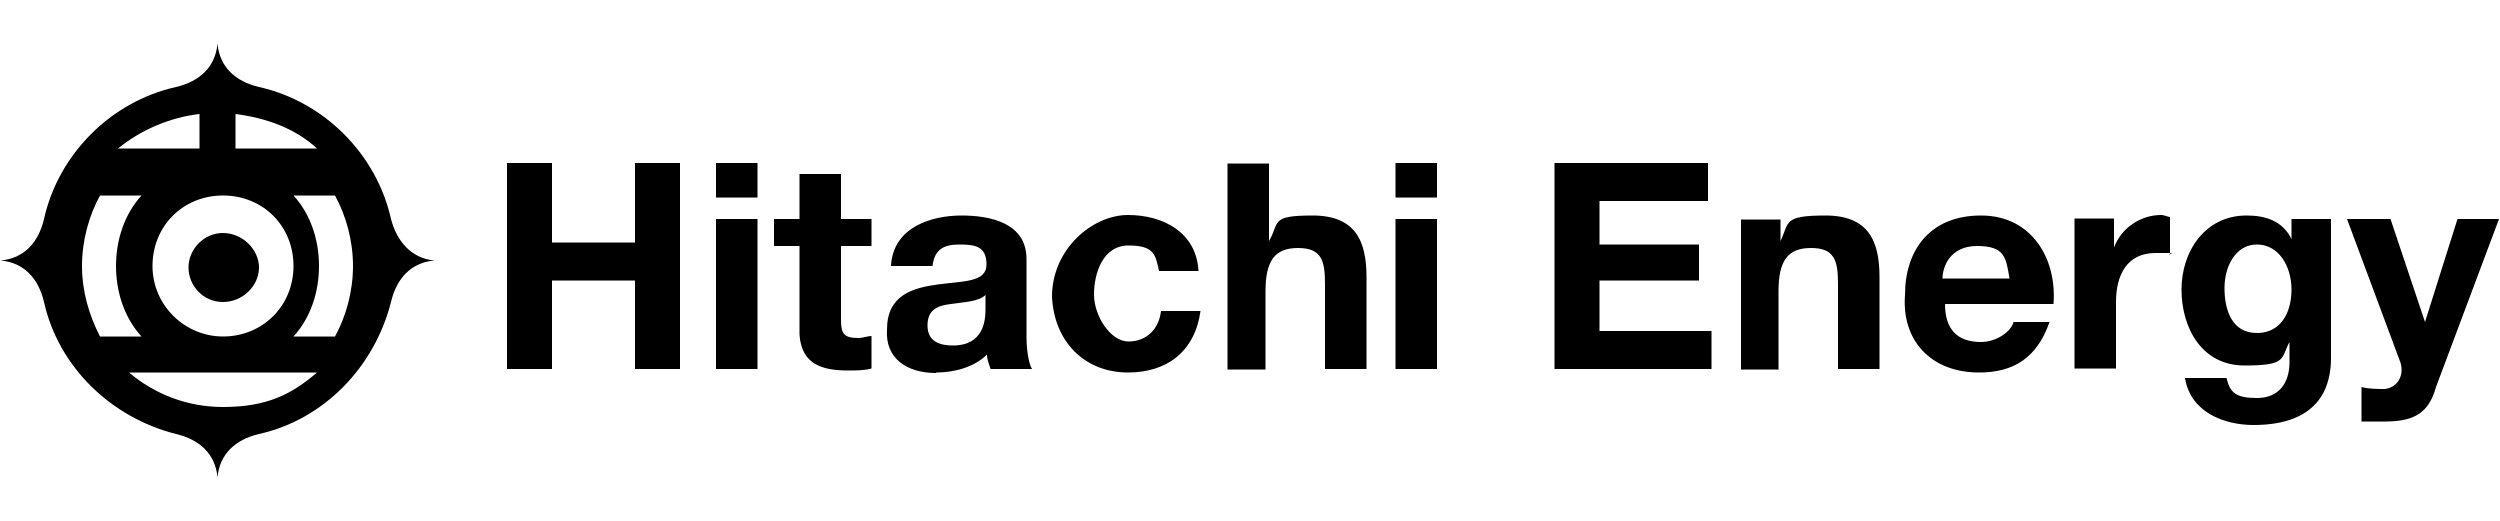 <?xml version="1.0" encoding="UTF-8"?>
<svg id="Calque_1" xmlns="http://www.w3.org/2000/svg" version="1.1" viewBox="0 0 500 104.2">
  <!-- Generator: Adobe Illustrator 29.8.2, SVG Export Plug-In . SVG Version: 2.1.1 Build 3)  -->
  <defs>
    <style>
      .st0 {
        fill-rule: evenodd;
      }
    </style>
  </defs>
  <path id="HitachiEnergy" d="M110.4,73.8v-17.7h16.6v17.7h9v-41.2h-9v15.9h-16.6v-15.9h-9v41.2h9ZM151.5,39.1v-6.5h-8.3v6.9h8.3v-.4ZM151.5,73.8v-30h-8.3v30h8.3ZM169.6,74.1c1.4,0,3.3,0,4.7-.4v-6.5c-.7,0-1.8.4-2.5.4-2.9,0-3.6-.7-3.6-3.6v-14.8h6.1v-5.4h-6.1v-9h-8.3v9h-5.1v5.4h5.1v17.7c.4,6.1,4.7,7.2,9.8,7.2ZM187.3,74.5c3.6,0,7.6-1.1,10.1-3.6,0,1.1.4,1.8.7,2.9h8.3c-.7-1.1-1.1-4-1.1-6.5v-15.5c0-7.2-7.2-8.7-13-8.7s-13.7,2.2-14.1,10.1h8.3c.4-3.3,2.2-4.3,5.4-4.3s5.4.4,5.4,4-4.7,3.3-9.8,4c-5.1.7-10.1,2.2-10.1,9-.4,5.8,4,8.7,9.8,8.7ZM190.6,69.1c-2.5,0-5.1-.7-5.1-4s2.2-4,4.7-4.3c2.5-.4,5.4-.4,6.9-1.8v2.9c0,2.2-.4,7.2-6.5,7.2ZM225.6,74.5c7.9,0,13.4-4.3,14.5-12.3h-7.9c-.4,3.6-2.9,6.1-6.5,6.1s-6.9-5.1-6.9-9.4,1.8-9.8,6.9-9.8,5.4,1.8,6.1,5.1h7.9c-.4-7.6-6.9-11.2-14.1-11.2s-15.2,6.9-15.2,16.3c.4,9,6.5,15.2,15.2,15.2ZM253.1,73.8v-15.5c0-6.1,1.8-8.7,6.5-8.7s5.4,2.5,5.4,7.2v17h8.3v-18.4c0-7.2-2.2-12.3-10.8-12.3s-6.5,1.4-8.7,5.1h0v-15.5h-8.3v41.2h7.6ZM287.4,39.1v-6.5h-8.3v6.9h8.3v-.4ZM287.4,73.8v-30h-8.3v30h8.3ZM342.3,73.8v-7.6h-22.4v-10.1h19.9v-7.2h-19.9v-8.7h21.7v-7.6h-30.7v41.2h31.4ZM355.7,73.8v-15.5c0-6.1,1.8-8.7,6.5-8.7s5.4,2.5,5.4,7.2v17h8.3v-18.4c0-7.2-2.2-12.3-10.8-12.3s-7.2,1.4-9,5.1h0v-4.3h-7.9v30h7.6ZM395.8,74.5c6.9,0,11.6-2.9,14.1-10.1h-7.2c-.4,1.8-3.3,4-6.5,4-4.7,0-7.2-2.5-7.2-7.6h21.7c.7-9-4.3-17.7-14.5-17.7s-15.2,6.9-15.2,15.9c-.7,9,5.1,15.5,14.8,15.5ZM401.9,55.7h-13.4c0-2.2,1.4-6.5,6.9-6.5s5.8,2.2,6.5,6.5ZM423.2,73.8v-13.4c0-5.4,2.2-9.8,7.9-9.8s2.2,0,2.9.4v-7.6c-.4,0-1.1-.4-1.8-.4-4,0-7.9,2.5-9.4,6.5h0v-5.8h-7.9v30h8.3ZM450.7,85c13.7,0,15.5-8.3,15.5-13.4v-27.8h-7.9v4h0c-1.8-3.6-5.1-4.7-9-4.7-8.3,0-13,7.2-13,14.8s4,15.2,12.6,15.2,7.2-1.4,9-4.7h0v4c0,4.3-2.2,7.2-6.5,7.2s-5.4-1.1-6.1-4h-8.3c1.1,6.9,7.9,9.4,13.7,9.4ZM451.4,66.6c-5.1,0-6.5-4.7-6.5-9s2.2-8.7,6.5-8.7,6.9,4.3,6.9,9-2.2,8.7-6.9,8.7ZM477.1,84.3c5.8,0,8.7-1.8,10.1-6.9l12.6-33.6h-8.3l-6.5,20.6h0l-6.9-20.6h-8.7l10.5,28.2c1.1,2.5,0,5.4-2.9,5.8-1.4,0-3.3,0-4.7-.4v6.9h4.7Z"/>
  <g id="Symbols">
    <g id="Navigation_x2F_Header_x2F_Desktop_x2F_Website-Rollover">
      <g id="Group-2">
        <path id="mark_01_01" class="st0" d="M67,67.3c2.2-4,3.6-9,3.6-14.1s-1.4-10.1-3.6-14.1h-8.3c3.3,3.6,5.1,8.7,5.1,14.1s-1.8,10.5-5.1,14.1h8.3ZM28.3,67.3c-3.3-3.6-5.1-8.7-5.1-14.1s1.8-10.5,5.1-14.1h-8.3c-2.2,4-3.6,9-3.6,14.1s1.4,9.8,3.6,14.1h8.3ZM44.6,60.4c4,0,7.2-3.3,7.2-6.9s-3.3-6.9-7.2-6.9-6.9,3.3-6.9,6.9c0,3.6,2.9,6.9,6.9,6.9ZM44.6,81.4c8.7,0,13.7-2.5,18.8-6.9H25.8c5.1,4.3,11.6,6.9,18.8,6.9ZM47.1,29.7h16.3c-4.3-4-10.1-6.1-16.3-6.9v6.9ZM23.6,29.7h16.3v-6.9c-6.1.7-11.9,3.3-16.3,6.9ZM44.6,67.3c7.9,0,14.1-6.1,14.1-14.1s-6.1-14.1-14.1-14.1-14.1,6.1-14.1,14.1c0,7.9,6.5,14.1,14.1,14.1ZM51.8,17.4c13,2.9,23.5,13.4,26.4,26.4,1.1,4.3,4,7.9,8.7,8.3-4.7.4-7.6,3.6-8.7,8.3-3.3,13-13.4,23.5-26.4,26.4-4.7,1.1-7.9,4-8.3,8.7h0c-.4-4.7-3.6-7.6-8.3-8.7-13-3.3-23.5-13.4-26.4-26.4-1.1-4.7-4-7.9-8.7-8.3,4.7-.4,7.6-3.6,8.7-8.3,2.9-13,13.4-23.5,26.4-26.4,4.7-1.1,7.9-4,8.3-8.7.4,4.7,3.6,7.6,8.3,8.7h0Z"/>
      </g>
    </g>
  </g>
</svg>